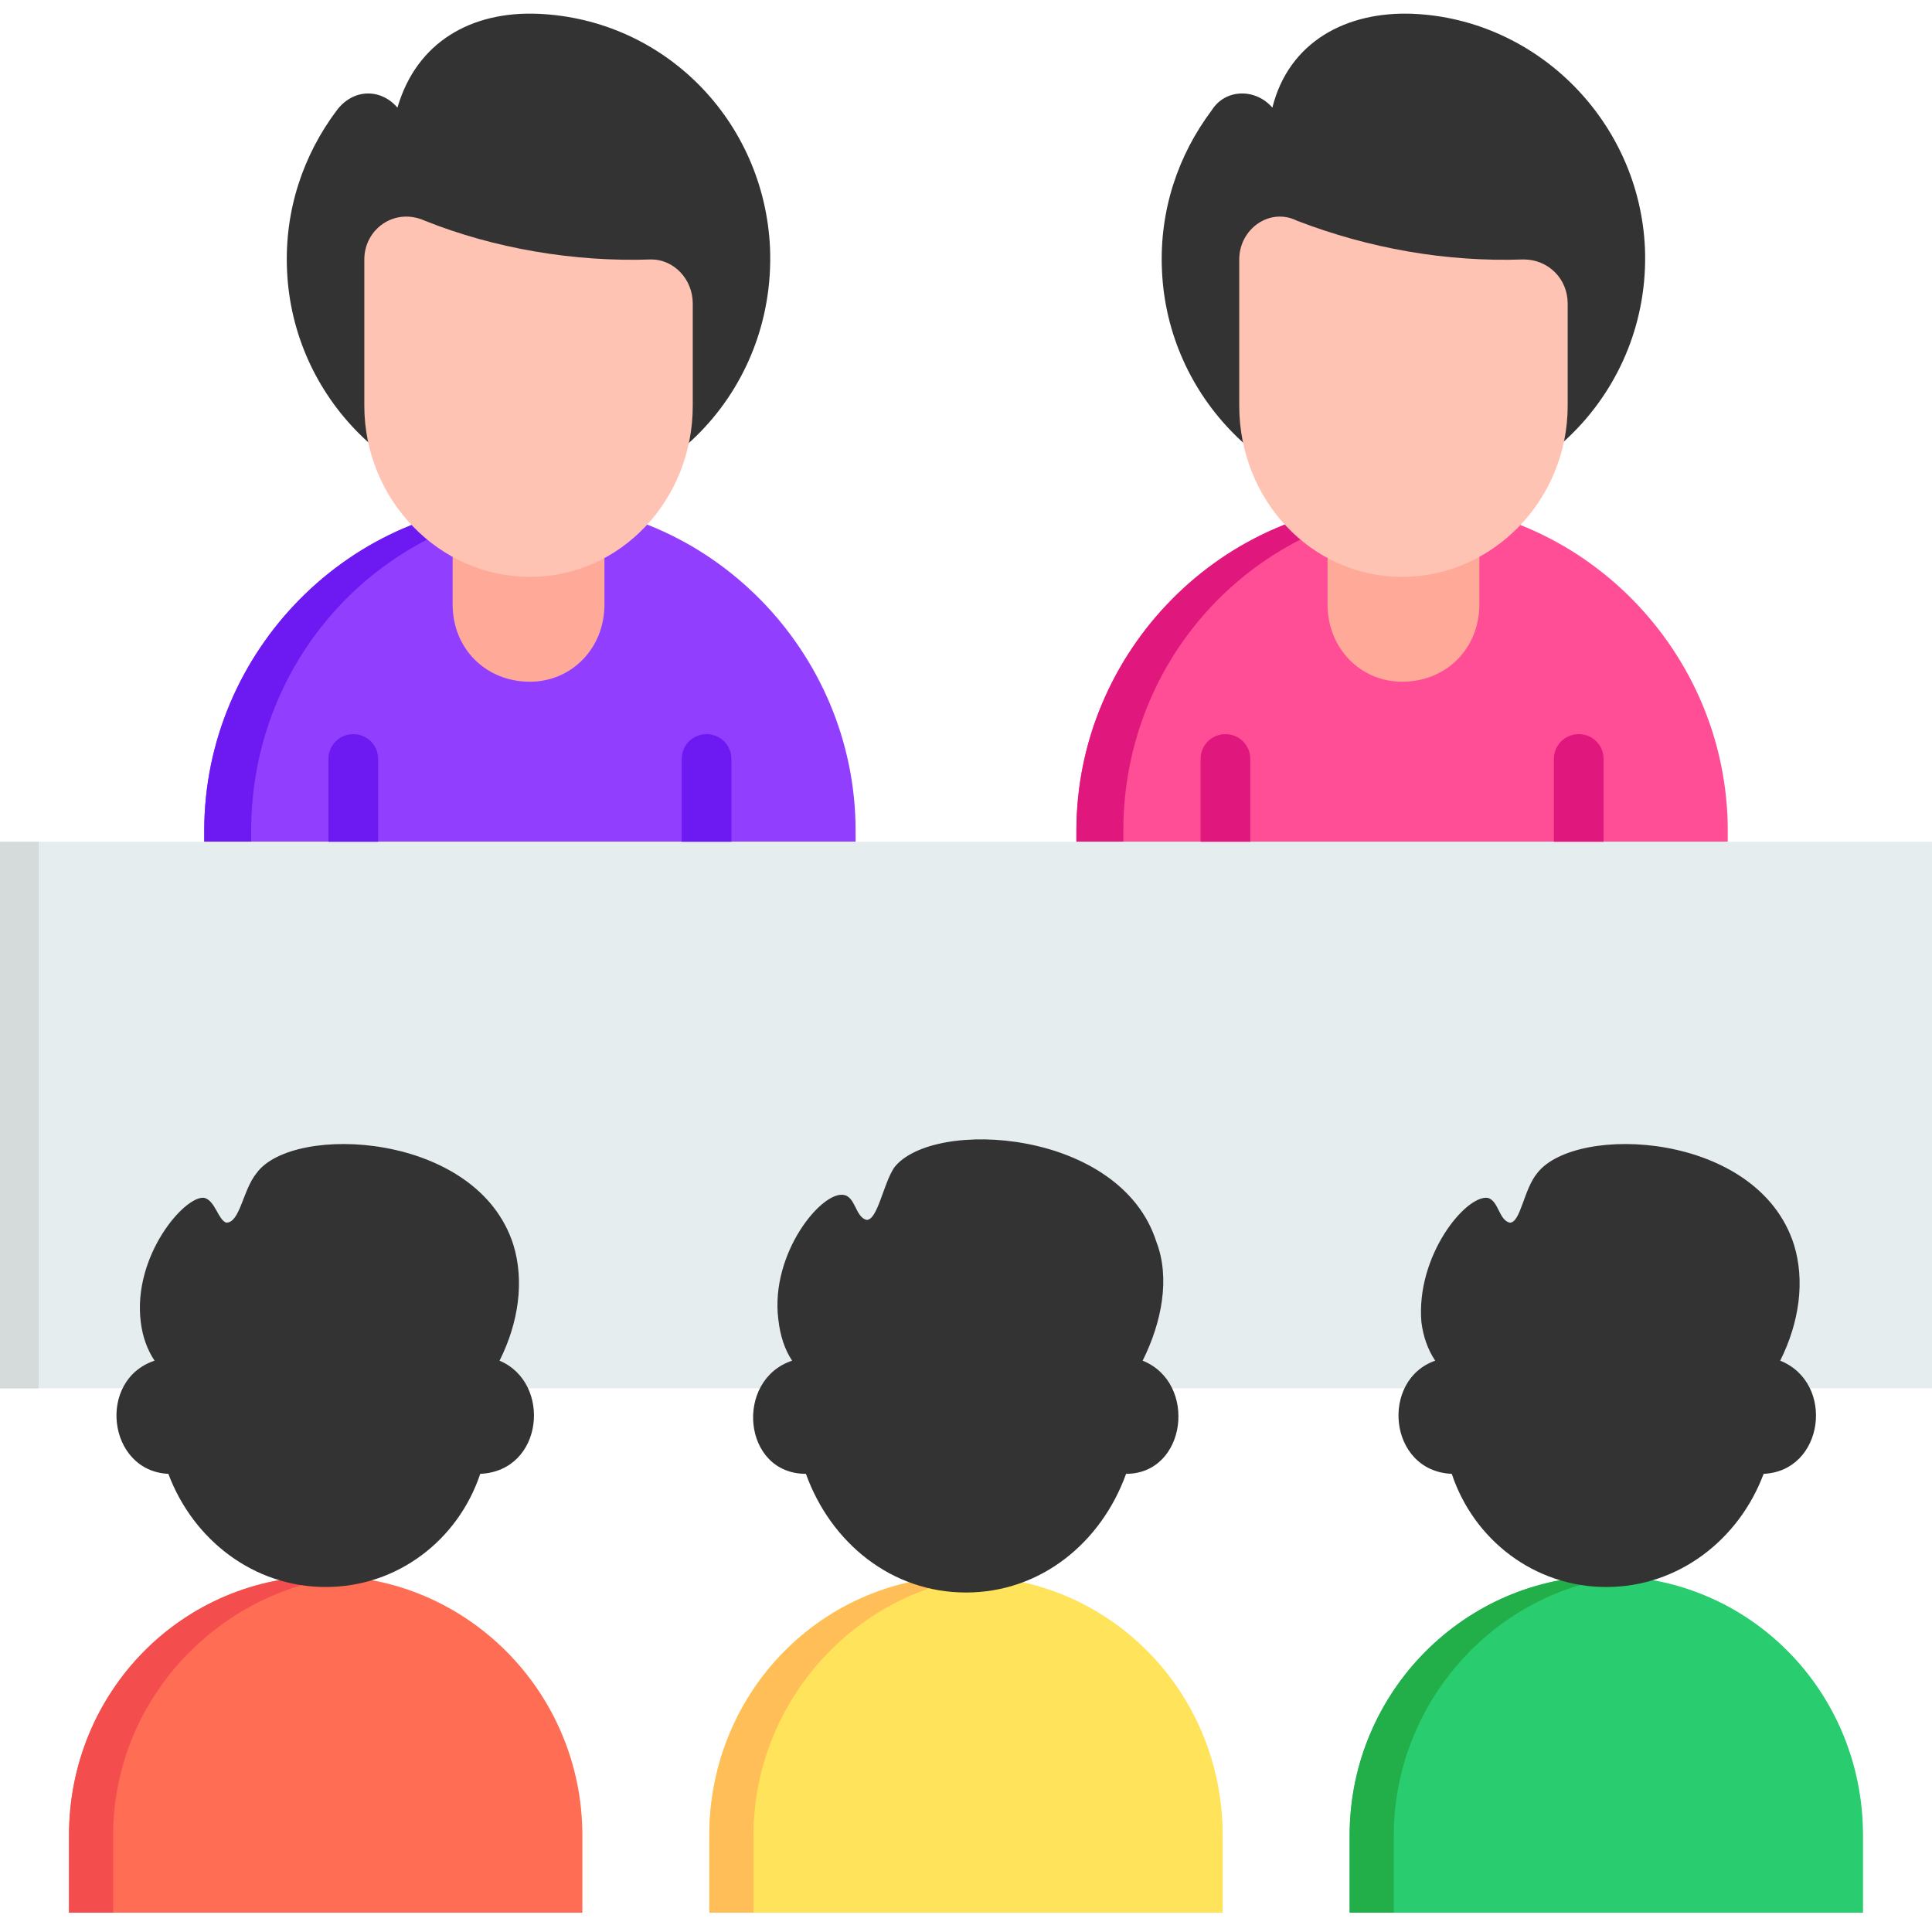 <svg version="1.2" xmlns="http://www.w3.org/2000/svg" viewBox="0 0 70 70" width="70" height="70"><style>.a{fill:#923eff}.b{fill:#6d19f2}.c{fill:#fa9}.d{fill:#333}.e{fill:#ffc3b3}.f{fill:#ff4d96}.g{fill:#e0177c}.h{fill:#e6edef}.i{fill:#d5dadb}.j{fill:#ffe35a}.k{fill:#ffbe57}.l{fill:#29cc6e}.m{fill:#22af49}.n{fill:#ff6d55}.o{fill:#f44d4d}</style><path class="a" d="m31 30.5h-23.6v-0.4c0-6.5 5.3-11.9 11.8-11.9 6.5 0 11.8 5.4 11.8 11.9 0 0 0 0.4 0 0.4z"/><path class="b" d="m20 18.3q-0.4-0.1-0.8-0.1c-6.5 0-11.8 5.4-11.8 11.9v0.4h1.7v-0.4c0-6.3 4.8-11.4 10.9-11.8z"/><path class="b" d="m25.6 31.4c-0.5 0-0.9-0.4-0.9-0.9v-3c0-0.5 0.4-0.9 0.9-0.9 0.5 0 0.9 0.4 0.9 0.9v3c0 0.5-0.4 0.9-0.9 0.9z"/><path class="b" d="m12.8 31.4c-0.5 0-0.9-0.4-0.9-0.9v-3c0-0.5 0.4-0.9 0.9-0.9 0.5 0 0.9 0.4 0.9 0.9v3c0 0.5-0.4 0.9-0.9 0.9z"/><path class="c" d="m19.2 24.7c-1.6 0-2.8-1.2-2.8-2.8v-8.1h5.5v8.1c0 1.6-1.2 2.8-2.7 2.8z"/><path class="d" d="m19.5 0.5c-2.4-0.1-4.4 1-5.1 3.4-0.6-0.7-1.6-0.7-2.2 0.1-1.2 1.6-1.9 3.6-1.8 5.8 0.2 4.6 3.9 8.3 8.5 8.5 5.1 0.1 9.2-4.1 9-9.3-0.2-4.6-3.8-8.3-8.4-8.5z"/><path class="e" d="m23.6 9.4c-2.8 0.1-5.7-0.4-8.2-1.4-1.1-0.5-2.2 0.3-2.2 1.4v5.3c0 3.4 2.7 6.2 6 6.2 3.3 0 5.9-2.8 5.9-6.2v-3.7c0-0.9-0.7-1.6-1.5-1.6z"/><path class="f" d="m62.6 30.5h-23.6v-0.4c0-6.5 5.3-11.9 11.8-11.9 6.5 0 11.8 5.4 11.8 11.9z"/><path class="g" d="m51.7 18.3q-0.4-0.1-0.9-0.1c-6.5 0-11.8 5.4-11.8 11.9v0.4h1.7v-0.4c0-6.3 4.8-11.4 11-11.8z"/><path class="g" d="m57.2 31.4c-0.5 0-0.9-0.4-0.9-0.9v-3c0-0.5 0.4-0.9 0.9-0.9 0.5 0 0.9 0.4 0.9 0.9v3c0 0.5-0.4 0.9-0.9 0.9z"/><path class="g" d="m44.4 31.4c-0.5 0-0.9-0.4-0.9-0.9v-3c0-0.5 0.4-0.9 0.9-0.9 0.5 0 0.9 0.4 0.9 0.9v3c0 0.5-0.4 0.9-0.9 0.9z"/><path class="c" d="m50.8 24.7c-1.5 0-2.7-1.2-2.7-2.8v-8.1h5.5v8.1c0 1.6-1.2 2.8-2.8 2.8z"/><path class="d" d="m51.2 0.5c-2.4-0.1-4.5 1-5.1 3.4-0.6-0.7-1.7-0.7-2.2 0.1-1.2 1.6-1.9 3.6-1.8 5.8 0.2 4.6 3.9 8.3 8.4 8.5 5.1 0.1 9.3-4.1 9.1-9.3-0.2-4.6-3.9-8.3-8.4-8.5z"/><path class="e" d="m55.2 9.4c-2.8 0.1-5.6-0.4-8.2-1.4-1-0.5-2.1 0.3-2.1 1.4v5.3c0 3.4 2.6 6.2 5.9 6.2 3.3 0 6-2.8 6-6.2v-3.7c0-0.9-0.7-1.6-1.6-1.6z"/><path fill-rule="evenodd" class="h" d="m70 30.5v19.8h-70v-19.8z"/><path fill-rule="evenodd" class="i" d="m1.4 30.5v19.8h-1.4v-19.8z"/><path class="j" d="m44.3 69.3h-18.6v-2.8c0-5.2 4.1-9.4 9.3-9.4 5.2 0 9.3 4.2 9.3 9.4z"/><path class="k" d="m35.8 57.1q-0.4 0-0.8 0c-5.2 0-9.3 4.2-9.3 9.4v2.8h1.6v-2.8c0-4.9 3.8-9 8.5-9.4z"/><path class="d" d="m41.4 49.3c0.7-1.4 1-3 0.5-4.3-1.3-4.1-8.1-4.5-9.5-2.7-0.4 0.6-0.6 1.9-1 1.9-0.4-0.1-0.4-0.8-0.8-0.9-0.8-0.2-2.7 2.1-2.4 4.5q0.1 0.9 0.5 1.5c-2.1 0.7-1.8 4.1 0.5 4.1 0.9 2.5 3.1 4.3 5.8 4.3 2.7 0 4.9-1.8 5.8-4.3 2.2 0 2.6-3.3 0.6-4.1z"/><path class="l" d="m67.5 69.3h-18.6v-2.8c0-5.2 4.2-9.4 9.3-9.4 5.2 0 9.3 4.2 9.3 9.4z"/><path class="m" d="m59 57.1q-0.4 0-0.8 0c-5.1 0-9.3 4.2-9.3 9.4v2.8h1.6v-2.8c0-4.9 3.8-9 8.5-9.4z"/><path class="d" d="m64.5 49.3c0.7-1.4 0.9-2.9 0.5-4.2-1.3-4.1-7.9-4.4-9.3-2.6-0.5 0.6-0.6 1.8-1 1.8-0.4-0.1-0.4-0.8-0.8-0.9-0.8-0.1-2.6 2.1-2.4 4.5q0.1 0.8 0.5 1.4c-2 0.7-1.7 4 0.6 4.1 0.8 2.4 3 4.1 5.6 4.1 2.6 0 4.8-1.7 5.7-4.1 2.2-0.1 2.6-3.3 0.6-4.1z"/><path class="n" d="m21.1 69.3h-18.6v-2.8c0-5.2 4.1-9.4 9.3-9.4 5.1 0 9.3 4.2 9.3 9.4z"/><path class="o" d="m12.6 57.1q-0.4 0-0.8 0c-5.2 0-9.3 4.2-9.3 9.4v2.8h1.6v-2.8c0-4.9 3.8-8.9 8.5-9.4z"/><path class="d" d="m18.1 49.3c0.7-1.4 0.9-2.9 0.5-4.2-1.3-4.1-8-4.4-9.3-2.6-0.5 0.6-0.6 1.8-1.1 1.8-0.3-0.1-0.4-0.8-0.8-0.9-0.7-0.1-2.6 2.1-2.3 4.5q0.1 0.8 0.5 1.4c-2.1 0.7-1.7 4 0.5 4.1 0.9 2.4 3.1 4.1 5.7 4.1 2.6 0 4.8-1.7 5.6-4.1 2.3-0.1 2.6-3.3 0.7-4.1z"/></svg>
